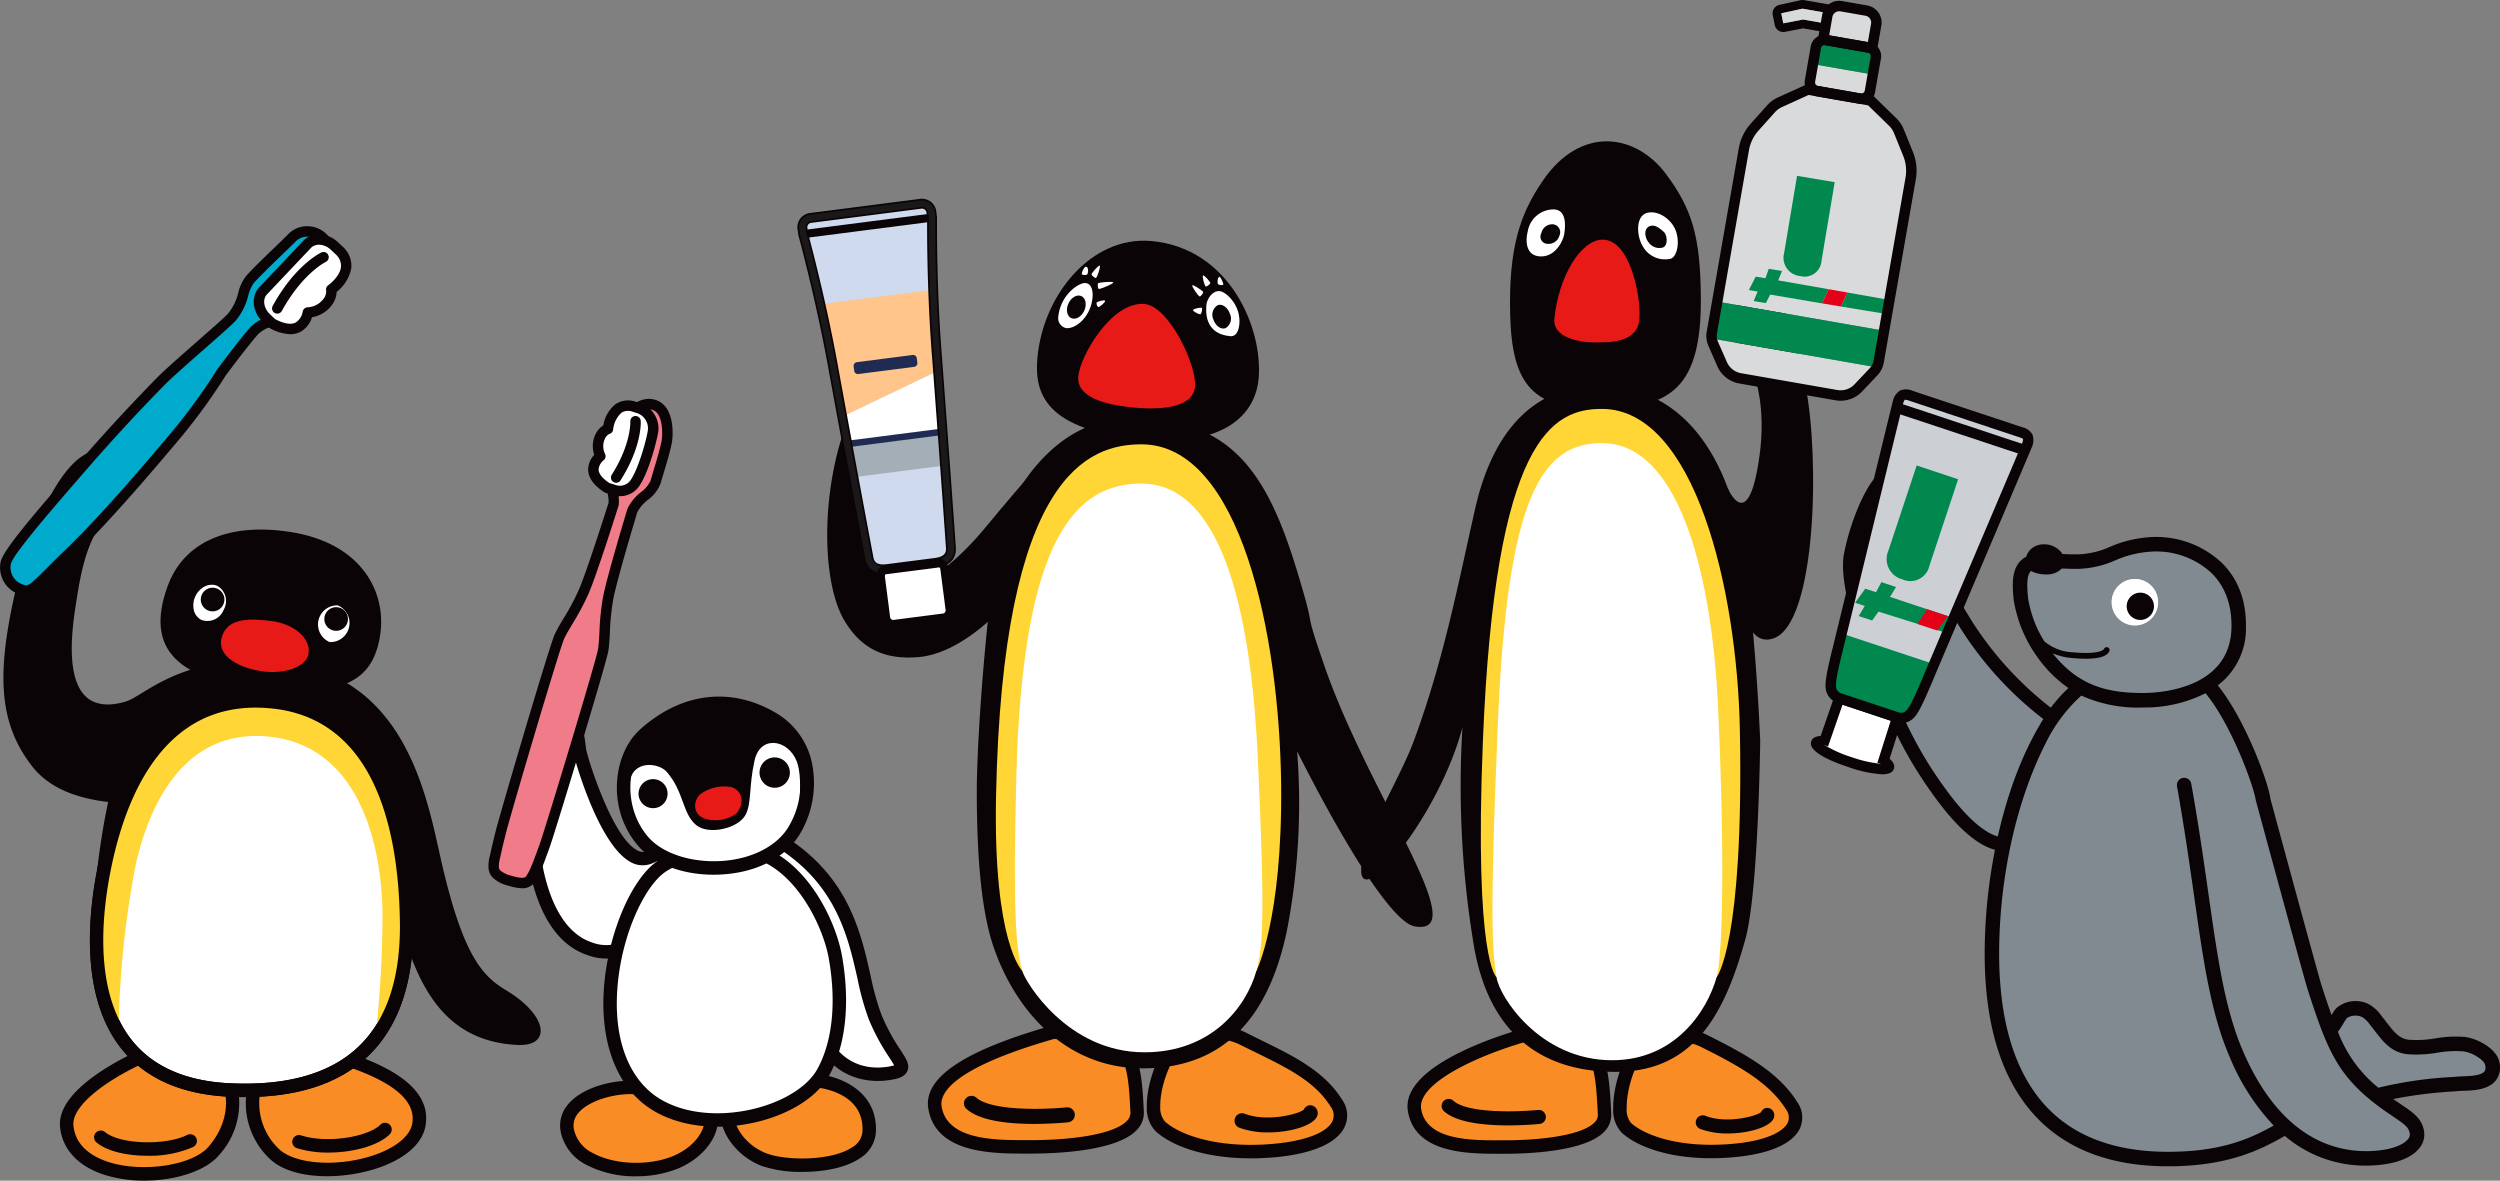 <svg xmlns="http://www.w3.org/2000/svg" width="452.756" height="213.816"><rect width="100%" height="100%" fill="#808080" stroke="none"/><defs><clipPath id="a"><path fill="none" d="M0 0h452.756v213.816H0z" data-name="長方形 626"/></clipPath></defs><g clip-path="url(#a)" data-name="グループ 805"><path fill="#fa8c26" d="M276.228 187.429c-8.665 2.474-21.042 7.673-20.053 13.615 1.166 6.992 10.645 6.684 16.34 6.684s18.316-.742 18.07-5.942-.5-8.912-2.227-11.884-12.13-2.474-12.13-2.474" data-name="パス 10672"/><path fill="#0a0406" d="M271.098 208.949c-5.87 0-14.887-.283-16.123-7.7-1.33-7.981 15.674-13.49 20.918-14.988l.276-.045c1.866-.087 11.238-.354 13.238 3.08 1.828 3.129 2.124 6.785 2.393 12.438a4.3 4.3 0 0 1-1.252 3.208c-3.45 3.618-13.761 4.008-18.036 4.008h-1.416m5.327-20.308c-9.717 2.795-19.783 7.79-19.048 12.2.949 5.7 9.057 5.693 14.441 5.668h.7c6.368 0 13.987-.855 16.275-3.255a1.83 1.83 0 0 0 .581-1.409c-.253-5.28-.518-8.678-2.064-11.329-.832-1.422-6.258-2.086-10.881-1.877" data-name="パス 10673"/><path fill="#fa8c26" d="M296.776 190.152c-2.384 2.38-4.95 11.635-2.232 14.109s8.914 4.706 17.825 4.21c10.441-.581 14.577-4.215 12.128-8.171-3.216-5.2-9.158-8.416-15.593-11.632a10.42 10.42 0 0 0-12.128 1.485" data-name="パス 10674"/><path fill="#0a0406" d="M309.906 209.759c-8.147 0-13.644-2.29-16.179-4.6a5.88 5.88 0 0 1-1.566-4.378c-.092-3.887 1.732-9.47 3.753-11.489a11.65 11.65 0 0 1 13.534-1.716c6.821 3.412 12.738 6.675 16.087 12.083a4.78 4.78 0 0 1 .354 4.865c-1.53 2.929-6.307 4.764-13.451 5.159q-1.307.073-2.532.072m-6.128-21.152a9.2 9.2 0 0 0-6.141 2.407c-1.409 1.406-3.12 6.26-3.039 9.71a3.8 3.8 0 0 0 .769 2.636c2.31 2.1 8.135 4.4 16.935 3.9 9-.5 11.022-3.08 11.428-3.856a2.36 2.36 0 0 0-.265-2.458c-3.012-4.865-8.622-7.945-15.1-11.186a10.2 10.2 0 0 0-4.582-1.151m-7 1.548" data-name="パス 10675"/><path fill="#0a0406" d="M279.354 32.805c-3.934 5.8-6.188 11.774-5.852 24.321s4.04 17.1 16.587 16.928 18.086-3.869 17.938-20.295c-.1-10.854-1.559-15.905-6.346-22.284-5.453-7.272-15.425-8.846-22.327 1.33" data-name="パス 10676"/><path fill="#fff" d="M276.701 41.801c-.6 2.393-.085 4.717 2.526 4.632s3.874-2.947 4.042-3.957.675-4.549-1.936-4.549a4.73 4.73 0 0 0-4.632 3.874" data-name="パス 10677"/><path fill="#fff" d="M298.427 38.518c-2.324.5-2.021 4.3-.926 6.063a4.58 4.58 0 0 0 5.053 2.272c1.178-.334 1.768-3.116.841-5.3-.783-1.85-3.03-3.452-4.968-3.03" data-name="パス 10678"/><path fill="#0a0406" d="M280.997 40.622a2 2 0 0 0-1.853 1.6 1.3 1.3 0 0 0 1.095 1.936 2.05 2.05 0 0 0 2.189-1.516 1.44 1.44 0 0 0-1.431-2.021" data-name="パス 10679"/><path fill="#0a0406" d="M298.766 40.958c-1.095.419-.926 2.021-.253 2.862a2.37 2.37 0 0 0 2.611 1.012c1.009-.336.843-2.274.168-2.864s-1.57-1.377-2.526-1.009" data-name="パス 10680"/><path fill="#e71a18" d="M290.175 43.4c-3.957.085-7.92 6.774-8.674 14.317-.336 3.369 4.378 4.293 7.243 4.293 2.382 0 7.916.253 8.169-4.378.229-4.212-1.759-14.337-6.738-14.232" data-name="パス 10681"/><path fill="#0a0406" d="M264.849 131.767c-4.387 16.417-19.081 33.78-18.308 25.27.545-6 6.906-15.8 9.54-22.951 5.417-14.7 7.994-28.363 11.09-42.03 2.573-11.361 8.811-22.21 22.426-22.21 13.375 0 21.356 10.08 24.761 23.242 3.308 12.783 4.421 41.09 4.421 41.09s-.305 27.324-2.694 35.924c-3.714 13.366-9.16 24.012-23.518 24.012-13.624 0-22.984-7.144-25.653-22.895a175.6 175.6 0 0 1-2.064-39.452" data-name="パス 10682"/><path fill="#ffd636" d="M290.092 74.054c-8.925 0-19.326 5.222-21.537 60.156-1.608 39.977 2.476 42.763 2.476 42.763h39.854s4.95-5.881 4.21-44.746c-.489-25.535-8.171-58.173-25-58.173" data-name="パス 10683"/><path fill="#fff" d="M290.091 80.242c-10.892 0-17.081 9.654-18.814 50.5s-.742 42.33-.247 46.231c.433 3.418 7.8 15.037 20.918 15.037 11.386 0 17.2-8.851 18.936-15.037 1.119-4 1.487-22.466.249-49.2-1.007-21.717-6.386-47.53-21.042-47.53" data-name="パス 10684"/><path fill="#0a0406" d="M273.144 203.812c-4.228 0-9.344-.48-11.637-2.568a1.275 1.275 0 1 1 1.716-1.886c2.108 1.918 9.232 2.212 15.362 1.653a1.276 1.276 0 0 1 .233 2.541c-1.144.105-3.266.26-5.675.26" data-name="パス 10685"/><path fill="#0a0406" d="M312.905 205.275a14 14 0 0 1-4.955-.812 1.276 1.276 0 1 1 .924-2.378c3.9 1.519 9.4 0 10.087-.7a1.183 1.183 0 0 1 1.608-.626 1.353 1.353 0 0 1 .659 1.747c-.628 1.572-4.468 2.766-8.324 2.766" data-name="パス 10686"/><path fill="#0a0406" d="M208.458 43.645c-10.762-.942-19.577 9.7-20.584 21.219-.552 6.325 1.31 13.146 19.342 14.725 15.86 1.386 20.248-5.554 20.726-11.029.794-9.064-5.228-23.668-19.483-24.915" data-name="パス 10687"/><path fill="#e71a18" d="M207.271 55.051c-5.949-.52-11.673 9.446-11.992 13.124s4.587 5.159 10.347 5.661 10.5-.413 10.8-3.811c.339-3.871-4.717-14.586-9.152-14.974" data-name="パス 10688"/><path fill="#fff" d="M196.567 51.26c-1.133-.1-4.558 2.075-4.921 6.229a1.82 1.82 0 0 0 1.449 1.933c1.792.157 4.464-2.082 4.769-5.574.1-1.135-.164-2.49-1.3-2.588" data-name="パス 10689"/><path fill="#fff" d="M220.886 52.722c1.133.1 3.869 2.528 3.566 5.982-.056.662-.343 2.29-1.642 2.178-3.824-.334-4.556-3.109-4.336-5.612.1-1.133 1.09-2.662 2.411-2.548" data-name="パス 10690"/><path fill="#fff" d="M198.588 54.816c-.04.186.1.722.312.787s1.332-.89 1.238-1.128-1.51.155-1.55.341" data-name="パス 10691"/><path fill="#fff" d="M198.846 51.322c-.065.179-.063.908.135 1s2.7-.922 2.64-1.171-2.71-.011-2.775.168" data-name="パス 10692"/><path fill="#fff" d="M195.939 49.69a1.12 1.12 0 0 0 .94.027c.17-.137.343-1.238-.135-1.4-.428-.144-.938 1.234-.805 1.37" data-name="パス 10693"/><path fill="#fff" d="M197.675 49.732c.083.17.61.677.814.6s.888-2.086.668-2.216-1.566 1.442-1.483 1.615" data-name="パス 10694"/><path fill="#fff" d="M217.683 55.782a1.63 1.63 0 0 1-.251 1.115c-.184.119-1.384-.484-1.359-.738s1.521-.545 1.61-.377" data-name="パス 10695"/><path fill="#fff" d="M217.927 52.936c-.047.186-.464.785-.68.749s-1.5-1.844-1.312-2.014 2.039 1.081 1.992 1.265" data-name="パス 10696"/><path fill="#fff" d="M221.512 51.594a1.13 1.13 0 0 1-.931-.137c-.144-.166-.1-1.2.229-1.319.242-.087.857 1.344.7 1.456" data-name="パス 10697"/><path fill="#fff" d="M219.19 51.304c-.09.168-.63.659-.832.576s-.7-1.866-.478-1.987 1.4 1.24 1.31 1.411" data-name="パス 10698"/><path fill="#0a0406" d="M194.068 57.641c.812.316 1.85-.334 2.324-1.449s.2-2.279-.612-2.593-1.85.332-2.324 1.449-.2 2.277.612 2.593" data-name="パス 10699"/><path fill="#0a0406" d="M221.976 59.418a2.033 2.033 0 0 0 .738-2.638c-.4-1.142-1.386-1.817-2.2-1.5a2.036 2.036 0 0 0-.742 2.638c.4 1.142 1.388 1.817 2.2 1.5" data-name="パス 10700"/><path fill="#fa8c26" d="M190.659 186.953c-9.219 2.633-22.39 7.31-21.336 13.633 1.24 7.44 11.325 7.113 17.383 7.113s19.494-.79 19.232-6.323-.529-8.627-2.371-11.787-12.909-2.633-12.909-2.633" data-name="パス 10701"/><path fill="#0a0406" d="M185.198 208.915c-6.22 0-15.768-.3-17.076-8.131-.926-5.565 6.337-10.473 22.2-15l.276-.045c1.969-.1 11.908-.379 14.019 3.237 2.019 3.461 2.277 6.947 2.535 12.343a4.42 4.42 0 0 1-1.31 3.353c-3.652 3.831-14.6 4.244-19.137 4.244h-1.51m5.659-20.752c-18.569 5.321-20.709 9.939-20.329 12.218 1.018 6.128 9.69 6.1 15.441 6.1h.74c6.792 0 14.923-.917 17.374-3.49a2.02 2.02 0 0 0 .642-1.557c-.269-5.639-.559-8.407-2.207-11.233-.991-1.7-7.485-2.209-11.659-2.037" data-name="パス 10702"/><path fill="#fa8c26" d="M212.522 189.852c-2.535 2.535-5.269 11.525-2.371 14.158s9.483 5 18.965 4.477c11.112-.615 15.513-4.484 12.909-8.692-3.425-5.531-9.746-8.1-16.6-11.522a11.1 11.1 0 0 0-12.906 1.579" data-name="パス 10703"/><path fill="#0a0406" d="M226.496 209.776c-8.647 0-14.479-2.427-17.166-4.867a5.96 5.96 0 0 1-1.64-4.448c-.092-3.836 1.8-9.3 3.97-11.473a12.32 12.32 0 0 1 14.31-1.806c.819.408 1.631.805 2.429 1.2 5.892 2.885 11.46 5.608 14.658 10.775a4.91 4.91 0 0 1 .375 5.1c-1.613 3.093-6.675 5.029-14.25 5.451q-1.386.076-2.687.074m-6.52-21.65a9.86 9.86 0 0 0-6.589 2.574c-1.534 1.532-3.338 6.307-3.259 9.692a3.85 3.85 0 0 0 .846 2.705c2.472 2.248 8.7 4.683 18.079 4.163 6.489-.361 11.06-1.909 12.224-4.145a2.58 2.58 0 0 0-.285-2.692c-2.828-4.569-7.846-7.025-13.658-9.869q-1.208-.589-2.447-1.207a10.9 10.9 0 0 0-4.908-1.231" data-name="パス 10704"/><path fill="#0a0406" d="M176.9 143.141c0-11.049 2.593-44.757 5.484-50.537 1.317-2.633 8.012-16.874 22.5-16.874 17.386 0 24.234 8.954 29.767 26.867 4.268 13.821.924 5.661 5.269 18.175 8.079 23.283 27.026 48.79 16.331 47.007-6.189-1.032-21.338-31.73-21.338-31.73a121.5 121.5 0 0 1-1.844 32.468c-3.125 14.956-10.8 24.958-26.077 24.958-14.5 0-23.374-11.146-27.078-22.051-2.324-6.841-3.015-17.233-3.015-28.282" data-name="パス 10705"/><path fill="#ffd636" d="M206.728 80.469c-9.5 0-25.182 5.26-26.342 63.747-.527 26.6 4.742 31.609 4.742 31.609h42.409s4.742-9.219 4.479-33.717c-.292-27.176-7.375-61.638-25.288-61.638" data-name="パス 10706"/><path fill="#fff" d="M206.728 87.579c-11.59 0-21.511 9.2-22.654 52.684-.662 25.189-.063 31.53 1.054 35.561.547 1.976 8.167 14.75 22.127 14.75 12.117 0 18.44-8.167 20.281-14.75 1.193-4.253 1.581-10.011.265-38.459-1.07-23.11-5.475-49.786-21.073-49.786" data-name="パス 10707"/><path fill="#0a0406" d="M187.243 203.545c-4.56 0-9.818-.538-12.247-2.745a1.359 1.359 0 0 1 1.826-2.012c2.243 2.039 9.824 2.353 16.349 1.763a1.346 1.346 0 0 1 1.476 1.229 1.36 1.36 0 0 1-1.231 1.476c-1.5.135-3.735.289-6.173.289" data-name="パス 10708"/><path fill="#0a0406" d="M229.682 205.084a14.9 14.9 0 0 1-5.276-.864 1.359 1.359 0 0 1 .985-2.532c4.15 1.615 10 0 10.737-.74a1.26 1.26 0 0 1 1.709-.664 1.44 1.44 0 0 1 .7 1.857c-.671 1.673-4.757 2.943-8.86 2.943" data-name="パス 10709"/><path fill="#0a0406" d="M159.518 81.447c.393-1.11 2.777-1.023 4.091-6.283.774-3.1-.276-4.912-2.393-5.868-4.3-1.942-7.947 5.9-9.759 13.507-2.685 11.282-2.021 23.774 1.487 29.617 2.824 4.71 6.852 7.155 13.442 6.577 8.328-.731 16-9.863 16-9.863l8.021-27.405s-3.36 3.441-12.088 13.97c-6.239 7.518-16.101 15.407-18.73 6.637-1.346-4.482-1.382-6-1.1-14.757a16.1 16.1 0 0 1 1.029-6.132" data-name="パス 10710"/><path fill="#0a0406" d="M317.824 68.37c-1.424-.22-4.273-4.713-3.836-11.614.215-3.4 3.665-5.116 4.822-4.713 4.71 1.644 6.366 9.017 8.144 17.715 2.631 12.857 2.046 43.248-5.807 45.868-7.651 2.555-6.924-19.106-8.292-27.311 0 0 3.822 9.219 5.845-6.137 1.108-8.409-.877-13.808-.877-13.808" data-name="パス 10711"/><path fill="#0a0406" d="M91.679 179.355c-4.342-2.615-7.987-6.271-12.072-24.808-2.849-12.924-7.573-34.695-32.685-34.944-15.273-.153-20.9 6.55-24.312 7.5-5.477 1.534-11.614.22-8.986-16.876.751-4.881 1.48-9.928 3.993-14.268a72 72 0 0 0 4.713-9.01 3.74 3.74 0 0 0 .5-2.034c-.765-2.68-3.7-3.481-5.343-3.308-6.8.716-13.068 16.787-15.477 29.061-2.445 12.445-1.974 20.821 3.943 28.272 3.878 4.883 10.452 5.892 13.631 6.307-1.357 6.332-1.94 12.029-1.94 12.029s45.2-14.239 50.313-4.011c5.473 10.946 5.071 34.991 25.752 35.976 6.224.3 5.54-5.327-2.03-9.887" data-name="パス 10712"/><path fill="#fa8c26" d="M26.824 190.843c-6.097 2.598-15.275 7.974-14.736 13.162 1.128 10.789 21.493 10.358 26.573 4.488 3.546-4.1 4.392-9.163 2.463-13.66-1.335-3.111-10.91-5.435-14.3-3.99" data-name="パス 10713"/><path fill="#0a0406" d="M26.113 213.816a23.9 23.9 0 0 1-7.081-1.018c-4.831-1.521-7.727-4.6-8.153-8.667-.747-7.124 12.752-13.252 15.466-14.409 3.948-1.682 14.279.85 15.9 4.632a14.04 14.04 0 0 1-2.66 14.939c-2.465 2.846-7.943 4.522-13.472 4.524m1.189-21.852c-7.03 2.992-14.409 8-14 11.913s3.739 5.742 6.462 6.6c6.175 1.94 15.084.565 17.98-2.777 3.22-3.723 4.043-8.236 2.269-12.387-.98-2.286-9.771-4.607-12.707-3.349m-.482-1.12" data-name="パス 10714"/><path fill="#0a0406" d="M26.705 209.312c-3.607 0-7.214-.754-9.2-2.389a1.218 1.218 0 1 1 1.545-1.882c2.669 2.2 10.845 2.479 14.824.511a1.218 1.218 0 1 1 1.079 2.183 19.8 19.8 0 0 1-8.248 1.577" data-name="パス 10715"/><path fill="#fa8c26" d="M61.051 191.281c10.618 3.241 15.694 7.274 14.806 12.411-1.332 7.712-20.537 10.912-26.264 5.19a12.65 12.65 0 0 1-2.741-14.27c1.458-3.055 10.67-4.408 14.2-3.331" data-name="パス 10716"/><path fill="#0a0406" d="M59.227 213.015c-4.19 0-8.183-.962-10.5-3.273a13.83 13.83 0 0 1-2.97-15.656c1.884-3.945 11.9-5.116 15.654-3.97 11.521 3.519 16.646 8.028 15.646 13.781-.57 3.3-3.869 6.13-9.057 7.777a29.7 29.7 0 0 1-8.772 1.341m-1.271-20.89c-3.849 0-9.187 1.287-10.008 3.006a11.39 11.39 0 0 0 2.5 12.884c2.8 2.793 10.338 3.391 16.811 1.337 4.226-1.341 6.991-3.537 7.4-5.872.747-4.329-3.82-7.94-13.965-11.038a9.8 9.8 0 0 0-2.738-.317" data-name="パス 10717"/><path fill="#0a0406" d="M59.461 208.734a19 19 0 0 1-5.652-.785 1.219 1.219 0 1 1 .74-2.322c4.831 1.534 12.148.22 14.3-1.913a1.217 1.217 0 1 1 1.714 1.727c-2.077 2.061-6.664 3.293-11.1 3.293" data-name="パス 10718"/><path fill="#0a0406" d="M47.509 124.752c-15.12-1.57-21.378-7.027-17.147-18.606 2.972-8.135 11.188-11.493 22.085-9.831 13.238 2.021 17.736 11.172 16.34 19.084-1.366 7.747-6.359 10.903-21.278 9.353" data-name="パス 10719"/><path fill="#fff" d="M36.443 112.416a3.307 3.307 0 0 1-1.2-4.486 3.305 3.305 0 0 1 4.215-1.947 3.31 3.31 0 0 1 1.2 4.486 3.306 3.306 0 0 1-4.215 1.947" data-name="パス 10720"/><path fill="#0a0406" d="M37.535 112.808a2.7 2.7 0 0 1-1.157-.256 2.9 2.9 0 0 1-1.555-1.938 4.19 4.19 0 0 1 2.216-4.724 2.9 2.9 0 0 1 2.483-.045 3.464 3.464 0 0 1 1.272 4.688 3.75 3.75 0 0 1-3.259 2.274m.823-6.917a2.9 2.9 0 0 0-1.193.274 3.89 3.89 0 0 0-2.05 4.374 2.6 2.6 0 0 0 1.391 1.741 3.164 3.164 0 0 0 4.015-1.875 3.163 3.163 0 0 0-1.128-4.284 2.4 2.4 0 0 0-1.034-.229" data-name="パス 10721"/><path fill="#e71a18" d="M47.689 121.599c-4.062-.518-8.34-2.6-7.584-5.933.87-3.829 5.067-3.705 9.129-3.187s7.225 3.239 6.61 6.074c-.467 2.156-4.094 3.562-8.156 3.046" data-name="パス 10722"/><path fill="#fff" d="M59.686 116.431a3.606 3.606 0 0 1 1.527-6.94 3.606 3.606 0 0 1-1.527 6.94" data-name="パス 10723"/><path fill="#0a0406" d="M60.23 116.642a3 3 0 0 1-.576-.063 3.755 3.755 0 0 1 1.589-7.236 3.46 3.46 0 0 1 2.27 4.293 3.6 3.6 0 0 1-3.286 3.006m-.511-.359a3.457 3.457 0 0 0 1.46-6.644 3.457 3.457 0 0 0-1.46 6.644" data-name="パス 10724"/><path fill="#0a0406" d="M60.878 114.241a2.139 2.139 0 1 1 2.138-2.138 2.137 2.137 0 0 1-2.138 2.138" data-name="パス 10725"/><path fill="#0a0406" d="M38.504 110.717a2.139 2.139 0 1 1 2.138-2.14 2.14 2.14 0 0 1-2.138 2.14" data-name="パス 10726"/><path fill="#fff" d="M41.707 197.41c-27.405-1.224-25.79-27.436-22.34-42.391 4.481-19.42 14.613-29.693 30.341-27.875 20.385 2.35 23.742 25.072 23.935 39.925.22 16.85-6.859 31.461-31.936 30.341" data-name="パス 10727"/><path fill="#0a0406" d="M44.333 198.685q-1.315.002-2.68-.061c-8.97-.4-15.685-3.456-19.961-9.082-7.7-10.138-5.507-26.154-3.513-34.8 4.773-20.69 15.733-30.653 31.667-28.814 16.035 1.85 24.684 16.069 25.014 41.121.139 10.663-2.593 18.783-8.12 24.139-5.139 4.979-12.669 7.494-22.408 7.494m1.949-70.53c-15.988 0-22.816 14.51-25.732 27.136-1.9 8.23-4.022 23.428 3.08 32.777 3.818 5.024 9.919 7.756 18.13 8.124 10.356.469 18.186-1.81 23.285-6.749 5.027-4.872 7.51-12.395 7.38-22.361-.215-16.493-4.356-36.6-22.856-38.735a29 29 0 0 0-3.286-.193" data-name="パス 10728"/><path fill="#ffd636" d="M69.273 165.338c-.155-11.881-3.961-30.018-20.27-31.9-12.583-1.452-20.81 7.475-24.393 23.013a169 169 0 0 0-3.131 30.613c-5.67-9.286-4.244-22.812-2.115-32.044 4.481-19.423 14.615-29.696 30.343-27.876 20.386 2.348 23.741 25.072 23.936 39.925.1 7.922-1.411 15.351-5.648 20.883a207 207 0 0 0 1.278-22.614" data-name="パス 10729"/><path fill="#0a0406" d="M44.333 198.685q-1.315.002-2.68-.061c-8.97-.4-15.685-3.456-19.961-9.082-7.7-10.138-5.507-26.154-3.513-34.8 4.773-20.69 15.733-30.653 31.667-28.814 16.035 1.85 24.684 16.069 25.014 41.121.139 10.663-2.593 18.783-8.12 24.139-5.139 4.979-12.669 7.494-22.408 7.494m1.949-70.53c-15.988 0-22.816 14.51-25.732 27.136-1.9 8.23-4.022 23.428 3.08 32.777 3.818 5.024 9.919 7.756 18.13 8.124 10.356.469 18.186-1.81 23.285-6.749 5.027-4.872 7.51-12.395 7.38-22.361-.215-16.493-4.356-36.6-22.856-38.735a29 29 0 0 0-3.286-.193" data-name="パス 10730"/><path fill="#fa8c26" d="M113.748 196.937c-4.905.126-11.967 2.7-11 7.821 1.31 6.942 12.839 8.508 19.559 5.751 4.405-1.808 6.837-5.462 6.446-8.187s-10.089-5.513-15-5.385" data-name="パス 10731"/><path fill="#0a0406" d="M115.199 213.033a19.1 19.1 0 0 1-8.912-2.03 8.7 8.7 0 0 1-4.74-6.014 5.87 5.87 0 0 1 1.258-4.9c2.328-2.882 7.157-4.271 10.908-4.367 4.562-.182 15.674 2.488 16.239 6.428.5 3.522-2.586 7.6-7.189 9.486a20.2 20.2 0 0 1-7.566 1.393m-1.043-14.874h-.375c-3.187.083-7.328 1.3-9.078 3.465a3.4 3.4 0 0 0-.76 2.914 6.28 6.28 0 0 0 3.508 4.325c3.845 2.088 10.029 2.315 14.391.525 3.954-1.622 6-4.778 5.7-6.888-.2-1.4-7.92-4.345-13.391-4.345" data-name="パス 10732"/><path fill="#fa8c26" d="M147.826 195.699c4.876.547 9.845 3.3 9.591 9.214-.285 6.628-14.014 7.016-19.01 5.107-4.45-1.7-7.187-6.065-6.565-8.746s11.1-6.126 15.984-5.576" data-name="パス 10733"/><path fill="#0a0406" d="M145.305 212.235a22.2 22.2 0 0 1-7.335-1.074c-5.085-1.942-8.057-6.967-7.314-10.161.864-3.708 12.211-7.079 17.307-6.509s10.964 3.655 10.67 10.476a6.06 6.06 0 0 1-2.983 4.858c-2.627 1.727-6.635 2.409-10.345 2.409m1.305-15.38c-5.051 0-13.223 3.2-13.581 4.7-.435 1.871 1.662 5.749 5.812 7.332 3.434 1.314 11.626 1.436 15.472-1.092a3.63 3.63 0 0 0 1.886-2.929c.278-6.46-6.442-7.72-8.51-7.952a10 10 0 0 0-1.079-.056" data-name="パス 10734"/><path fill="#fff" d="M139.578 151.362c16.816 9.333 15.472 24.388 18.9 32.806 3.367 8.27 7.559 9.481 2.265 10.255-3.578.523-10.491-.112-13.124-9.706s-21.815-16.272-31.058-14.543c-2.624.491-4.531 3.394-9.791 1.64-6.839-2.279-10.3-11.5-10.63-23.888-.063-2.364.193-4.953-.036-6.137-.33-1.7.785-6.976 1.314-9.5 1.754-8.328 6.559-6.166 7.489 3.36.11 1.133 6.254 22.477 12.761 19.57 8.315-3.714 16.168-7.048 21.91-3.86" data-name="パス 10735"/><path fill="#0a0406" d="M158.995 195.764c-3.638 0-9.993-1.422-12.547-10.726-2.439-8.878-21.038-15.28-29.663-13.668a7.8 7.8 0 0 0-1.981.805 9.56 9.56 0 0 1-8.42.792c-7.025-2.342-11.094-11.224-11.462-25.012-.025-.994 0-2.028.029-2.981a19 19 0 0 0-.043-2.956c-.345-1.781.493-6.061 1.308-9.934 1.166-5.545 3.441-6.26 4.7-6.182 2.642.146 4.636 3.836 5.2 9.629.233 1.541 4.639 15.919 9.219 18.424a1.9 1.9 0 0 0 1.835.153c7.756-3.465 16.549-7.4 23-3.813 13.2 7.321 15.589 17.924 17.509 26.443a47 47 0 0 0 1.929 6.969 36 36 0 0 0 3.45 6.415c1.068 1.642 1.772 2.728 1.254 3.874-.507 1.122-1.891 1.411-3.387 1.628a13 13 0 0 1-1.929.137m-39.126-27.079c10.423 0 26.4 6.5 28.926 15.712 2.512 9.149 9.073 9.219 11.776 8.824a9 9 0 0 0 1.357-.276c-.188-.372-.567-.958-.915-1.492a38.7 38.7 0 0 1-3.663-6.823 48.5 48.5 0 0 1-2.048-7.35c-1.815-8.046-4.076-18.059-16.316-24.85-5.383-2.992-13.586.675-20.822 3.907a4.4 4.4 0 0 1-4.136-.316c-5.902-3.432-10.255-19.438-10.334-20.248-.5-5.17-2.144-7.393-2.911-7.436-.406.022-1.516 1.088-2.173 4.206-.442 2.1-1.593 7.568-1.312 9.017a18.4 18.4 0 0 1 .087 3.486c-.025.913-.054 1.9-.029 2.849.332 12.5 3.905 20.8 9.8 22.767a7.21 7.21 0 0 0 6.547-.653 9.8 9.8 0 0 1 2.636-1.03 19.4 19.4 0 0 1 3.533-.3" data-name="パス 10736"/><path fill="#fff" d="M139.242 155.21c6.884 3.6 11.054 12.592 12.029 18.016 1.379 7.68.94 15.349-2.2 21-4.558 8.214-23.175 12.209-32.181 4.369-12.074-10.502-4.712-36.375 2.84-41.643 4.138-2.887 13.676-4.793 19.512-1.741" data-name="パス 10737"/><path fill="#0a0406" d="M129.922 204.048c-5.493 0-10.446-1.581-13.83-4.526-4.823-4.2-7.225-11.235-6.765-19.822.529-9.889 4.793-20.32 9.706-23.745 4.34-3.028 14.346-5.181 20.773-1.821 7.505 3.925 11.686 13.44 12.664 18.88 1.541 8.575.713 16.32-2.333 21.809-2.324 4.19-8.055 7.546-14.954 8.759a30.4 30.4 0 0 1-5.26.467m2.068-49.163c-4.493 0-9.19 1.409-11.565 3.066-3.744 2.613-8.123 11.722-8.671 21.878-.419 7.819 1.689 14.16 5.933 17.854 3.889 3.382 10.271 4.692 17.069 3.5 6.1-1.072 11.3-4.033 13.247-7.541 2.775-5 3.508-12.173 2.066-20.2-.861-4.775-4.715-13.658-11.4-17.155a14.6 14.6 0 0 0-6.686-1.4" data-name="パス 10738"/><path fill="#fff" d="M143.603 150.779c3.723-5.6 4.329-15.986-3.9-20.734-7.969-4.6-16.2-3.077-22.924 2.927-4.311 3.849-5.724 13.077-.323 19.38 5.7 6.657 21.616 6.745 27.147-1.572" data-name="パス 10739"/><path fill="#0a0406" d="M129.24 158.413c-5.715 0-10.874-1.958-13.709-5.271-5.747-6.709-4.511-16.663.437-21.08 7.4-6.612 16.271-7.729 24.341-3.073a13.8 13.8 0 0 1 6.7 9.01 17.98 17.98 0 0 1-2.4 13.451c-2.674 4.022-7.718 6.543-13.839 6.915q-.776.047-1.536.047m.935-29.846c-4.345 0-8.636 1.781-12.586 5.311-4.024 3.591-4.991 12.1-.211 17.679 2.564 2.992 7.765 4.7 13.25 4.376 5.273-.321 9.746-2.5 11.96-5.832a15.44 15.44 0 0 0 2.057-11.547 11.44 11.44 0 0 0-5.551-7.458 17.8 17.8 0 0 0-8.918-2.53" data-name="パス 10740"/><path fill="#0a0406" d="M116.134 152.157c-6.034-5.7-3.452-15.3.57-19.445 5.7-5.881 15.028-7.265 23-2.669 8.23 4.748 8.028 14.084 4.513 19.815 0 0 1.48-8.369.081-11.96-1.548-3.988-6.594-4.879-7.649-.161s-.5 7.635-1.61 9.8c-1.297 2.511-6.685 3.734-8.932 1.911-2.548-2.066-2.207-6.049-5.368-9.672-1.462-1.676-6.285-2.228-6.727 2.093-.449 4.4 2.122 10.289 2.122 10.289" data-name="パス 10741"/><path fill="#0a0406" d="M140.18 142.661a2.747 2.747 0 1 1 2.864-2.627 2.746 2.746 0 0 1-2.864 2.627" data-name="パス 10742"/><path fill="#0a0406" d="M118.158 146.36a2.629 2.629 0 1 1 2.741-2.514 2.63 2.63 0 0 1-2.741 2.514" data-name="パス 10743"/><path fill="#e71a18" d="M132.481 142.556a7.24 7.24 0 0 0-5.726 1.337c-1.4 1.44-1.2 3.921 1.308 4.475a6.48 6.48 0 0 0 5.04-.868c1.287-.861 2.088-3.995-.621-4.944" data-name="パス 10744"/><path fill="#818a90" d="M343.467 87.218c-1.254-.274-1.9-1.142-3.068.22-1.967 2.286-4.3 8.068-5.26 13.149-.776 4.1 1.608 11.753 2.631 14.685 4.529 13 7.669 20.382 14.026 28.93 7.323 9.849 11.287 8.546 11.287 8.546a65 65 0 0 1 3.4-12.381 59.6 59.6 0 0 1 5.26-10.412 62.7 62.7 0 0 1-15.562-16.654c-4.529-7.38-6.61-10.85-7.6-15.78-.615-3.077-1.153-9.441-5.114-10.3" data-name="パス 10745"/><path fill="#0a0406" d="M362.51 154.038c-1.79 0-5.767-1.142-11.691-9.111-6.455-8.68-9.6-16.04-14.2-29.256-.848-2.431-3.544-10.719-2.676-15.311.991-5.24 3.421-11.264 5.534-13.716a2.764 2.764 0 0 1 3.571-.839 4.5 4.5 0 0 0 .68.224c4.251.924 5.19 6.357 5.812 9.95.083.476.159.915.236 1.3.931 4.648 2.837 7.877 7.442 15.38a62 62 0 0 0 15.219 16.293l.967.677-.644.987a59 59 0 0 0-5.137 10.165 64.6 64.6 0 0 0-3.333 12.126l-.1.754-.725.24a3.1 3.1 0 0 1-.951.132m-20.846-66.122a1.6 1.6 0 0 0-.343.323c-1.839 2.138-4.076 7.781-4.984 12.579-.6 3.176.94 9.344 2.582 14.057 4.517 12.971 7.59 20.18 13.855 28.605 4.8 6.46 7.951 7.8 9.275 8.055a72.5 72.5 0 0 1 3.288-11.583 59 59 0 0 1 4.773-9.679 63.6 63.6 0 0 1-14.968-16.331c-4.648-7.57-6.745-11.132-7.754-16.177a61 61 0 0 1-.249-1.366c-.509-2.952-1.281-7.409-3.93-7.985a7 7 0 0 1-1.036-.332 2.4 2.4 0 0 0-.507-.166" data-name="パス 10746"/><path fill="#96999c" d="M449.945 194.033c.074-.092.294-.375.126-1.173-.182-.868-2.36-2.313-4.078-2.463a19 19 0 0 0-4.587.256 22 22 0 0 1-5.385.269c-2.871-.258-4.439-2.288-5.823-4.078a59 59 0 0 0-.677-.864q-.145-.178-.3-.377a5 5 0 0 0-1.348-1.364 2.9 2.9 0 0 0-2.817.114 7 7 0 0 0-.653.982 13 13 0 0 1-1 1.519 23.93 23.93 0 0 0 7.321 10.138 72.6 72.6 0 0 1 13.339-1.938l1.305-.1c.22-.018.476-.025.772-.034 1.032-.031 3.181-.094 3.806-.888" data-name="パス 10747"/><path fill="#0a0406" d="M361.476 153.015a98 98 0 0 0-2.043 18.74c-.157 13.8 3.1 24.2 9.681 30.9 5.5 5.608 13.279 8.488 23.108 8.562 11.011.078 16.948-2.867 21.571-5.5a22.46 22.46 0 0 0 15.524 5.365c4.154-.144 7.276-1.24 8.784-3.089a3.88 3.88 0 0 0 .906-3.118c-.388-2.315-1.934-3.356-4.076-4.8l-1.281-.873-.233-.166a81 81 0 0 1 10.845-1.37l1.317-.1c.153-.013.379-.02.639-.027 1.649-.049 4.405-.132 5.791-1.889a3.89 3.89 0 0 0 .63-3.335c-.52-2.474-4.15-4.338-6.417-4.538a21.7 21.7 0 0 0-5.177.271 19.4 19.4 0 0 1-4.791.253c-1.729-.155-2.772-1.505-3.981-3.068-.229-.3-.469-.608-.715-.911l-.262-.334a6.8 6.8 0 0 0-2.29-2.122 5.32 5.32 0 0 0-5.888.716 8 8 0 0 0-.872 1.254c-.574-1.613-1.169-3.4-1.826-5.433-.435-1.341-6.155-22.349-9.223-33.659-.016-.094-.029-.2-.045-.289-.46-2.985-4.511-14.129-9.506-20.335a12.9 12.9 0 0 0 5.105-10.5c.074-4.814-1.4-8.746-4.367-11.684a17.4 17.4 0 0 0-12.285-4.692 21.5 21.5 0 0 0-7.954 1.779 15.3 15.3 0 0 1-5.852 1.37c-.882.016-1.839-.022-2.775-.063a3.93 3.93 0 0 0-3.282-1.752 3.42 3.42 0 0 0-2.591 1.021 3.3 3.3 0 0 0-.7 1.238 3.3 3.3 0 0 0-.769.5c-1.891 1.662-1.783 4.414-1.489 7.326a24.3 24.3 0 0 0 4.36 10.441 23 23 0 0 0 5.545 5.5 27.7 27.7 0 0 0-3.25 3.64c-2.671 3.9-7.09 11.451-9.865 24.772" data-name="パス 10748"/><path fill="#818a90" d="M444.064 195.053a72.4 72.4 0 0 0-13.339 1.938 23.9 23.9 0 0 1-7.321-10.141 14 14 0 0 0 1-1.516 6.7 6.7 0 0 1 .653-.982 2.9 2.9 0 0 1 2.817-.114 5 5 0 0 1 1.346 1.364q.15.197.3.377c.227.28.455.576.677.861 1.382 1.792 2.952 3.822 5.821 4.08a22 22 0 0 0 5.388-.269 19 19 0 0 1 4.587-.256c1.716.148 3.9 1.595 4.078 2.461.168.8-.054 1.081-.126 1.175-.626.792-2.775.857-3.806.886-.3.011-.552.018-.772.034Z" data-name="パス 10749"/><path fill="#0a0406" d="M433.468 202.256c2.088 1.406 2.759 1.907 2.95 3.053a1.27 1.27 0 0 1-.348 1.023c-.372.458-1.967 1.96-6.844 2.129-6.834.24-16.374-2.707-23.02-18.1-3.268-7.568-4.58-16.758-6.238-28.392-.837-5.857-1.783-12.5-3.122-19.99a1.312 1.312 0 1 0-2.582.462c1.33 7.447 2.272 14.062 3.1 19.9 1.687 11.83 3.021 21.172 6.428 29.063a40.4 40.4 0 0 0 7.978 12.444c-4.376 2.438-9.73 4.818-19.534 4.746-9.1-.065-16.255-2.68-21.255-7.774-6.072-6.184-9.075-15.952-8.929-29.031.15-13.433 3.223-26.992 8.429-37.2a28.2 28.2 0 0 1 6.458-8.614 24.8 24.8 0 0 0 11.179 2.153 24.45 24.45 0 0 0 11.3-2.579c4.612 5.554 8.678 16.634 9.089 19.31.009.047.018.1.031.144.359 1.323 8.806 32.456 9.376 34.215 3.645 11.235 5.473 16.04 14.23 22.143Z" data-name="パス 10750"/><path fill="#0a0406" d="M381.713 117.254a.524.524 0 0 0-.682.292c0 .011-.563 1.045-5.565.59a8.55 8.55 0 0 1-5.253-2.01 21.1 21.1 0 0 1-2.914-7.723c-.3-2.943-.166-4.291.507-4.991a6.3 6.3 0 0 0 3.05.619 3.76 3.76 0 0 0 2.55-1.072c.973.04 1.972.081 2.927.067a18 18 0 0 0 6.76-1.55 19 19 0 0 1 7.074-1.6 14.68 14.68 0 0 1 10.37 3.932c2.443 2.418 3.649 5.706 3.589 9.78-.173 11.341-13.364 11.915-16.006 11.915-6.406 0-11.673-1.247-16.365-7.173a11.6 11.6 0 0 0 3.614.852c4.894.444 6.31-.433 6.635-1.247a.524.524 0 0 0-.292-.682" data-name="パス 10751"/><path fill="#818a90" d="M417.922 179.216c-.57-1.759-9.017-32.892-9.376-34.215a1 1 0 0 1-.031-.144c-.41-2.676-4.477-13.756-9.089-19.31a24.46 24.46 0 0 1-11.3 2.579 24.8 24.8 0 0 1-11.187-2.151 28.2 28.2 0 0 0-6.455 8.609c-5.206 10.21-8.279 23.772-8.429 37.2-.146 13.079 2.858 22.847 8.929 29.034 5 5.092 12.15 7.707 21.255 7.774 9.8.072 15.156-2.31 19.532-4.748a40.4 40.4 0 0 1-7.976-12.442c-3.409-7.893-4.742-17.235-6.428-29.063-.832-5.839-1.774-12.453-3.1-19.9a1.312 1.312 0 1 1 2.582-.462c1.339 7.492 2.286 14.133 3.12 19.99 1.66 11.635 2.97 20.824 6.24 28.394 6.646 15.394 16.186 18.339 23.02 18.1 4.874-.17 6.471-1.673 6.844-2.131a1.28 1.28 0 0 0 .348-1.023c-.191-1.146-.861-1.646-2.95-3.053l-1.317-.9c-8.757-6.1-10.585-10.906-14.23-22.143" data-name="パス 10752"/><path fill="#818a90" d="M375.37 119.181a11.5 11.5 0 0 1-3.614-.852c4.692 5.926 9.959 7.173 16.365 7.173 2.642 0 15.833-.574 16.006-11.915.061-4.073-1.146-7.362-3.591-9.78a14.68 14.68 0 0 0-10.37-3.932 19 19 0 0 0-7.072 1.6 17.9 17.9 0 0 1-6.76 1.55c-.955.013-1.954-.027-2.927-.067a3.76 3.76 0 0 1-2.55 1.072 6.25 6.25 0 0 1-3.05-.619c-.673.7-.805 2.05-.507 4.993a21.1 21.1 0 0 0 2.914 7.723 8.57 8.57 0 0 0 5.25 2.009c5 .455 5.563-.581 5.567-.59a.524.524 0 1 1 .973.388c-.325.814-1.741 1.691-6.635 1.247" data-name="パス 10753"/><path fill="#c7c9cb" d="M386.631 104.855a4.206 4.206 0 1 1-4.206 4.206 4.206 4.206 0 0 1 4.206-4.206" data-name="パス 10754"/><path fill="#fff" d="M386.631 113.266a4.206 4.206 0 1 0-4.206-4.206 4.207 4.207 0 0 0 4.206 4.206" data-name="パス 10755"/><path fill="#fff" d="M387.619 107.333a2.47 2.47 0 1 1-2.47 2.47 2.47 2.47 0 0 1 2.47-2.47" data-name="パス 10756"/><path fill="#0a0406" d="M387.619 112.272a2.47 2.47 0 1 0-2.47-2.47 2.47 2.47 0 0 0 2.47 2.47" data-name="パス 10757"/><path fill="#818a90" d="M339.741 104.534c4.091.877 10.52-3.477 10.52-7.012a12.07 12.07 0 0 0-6.794-10.3" data-name="パス 10758"/><path fill="#0a0406" d="M340.901 105.866a6.8 6.8 0 0 1-1.411-.144 1.218 1.218 0 0 1 .511-2.382c1.792.386 4.547-.552 6.686-2.281 1.456-1.175 2.36-2.532 2.36-3.542a10.89 10.89 0 0 0-6.121-9.212 1.217 1.217 0 0 1 1.09-2.176 13.22 13.22 0 0 1 7.467 11.388c0 1.779-1.191 3.759-3.266 5.437a12.6 12.6 0 0 1-7.317 2.911" data-name="パス 10759"/><path fill="#00aacd" d="M41.946 57.486c2.216-2.461 1.9-5.206 3.335-6.875s6.292-6.191 7.64-7.6a3.98 3.98 0 0 1 5.711.231c1.655 1.826 1.947 3.945.435 5.63s-5.63 6.263-7.059 7.853-4.251 1.252-5.973 3.165-5.892 7.505-5.892 7.505a107 107 0 0 1-7.931 10.993c-4.354 5.191-12.866 15.267-19.465 21.635s-6.9 7.478-8.941 6.722a4.18 4.18 0 0 1-2.766-4.793c.444-2.032 7.2-9.786 12.906-16.379s10.17-11.4 15.172-16.52c2.326-2.378 11.641-10.251 12.828-11.567" data-name="パス 10760"/><path fill="#0a0406" d="M4.78 107.905a3.7 3.7 0 0 1-1.3-.274 5.12 5.12 0 0 1-3.364-5.88c.449-2.046 5.249-7.705 12.521-16.107l.6-.689c5.334-6.166 9.741-10.964 15.21-16.562 1.247-1.274 4.329-3.979 7.308-6.6 2.443-2.142 4.966-4.358 5.493-4.941a9.25 9.25 0 0 0 1.886-3.791 8.1 8.1 0 0 1 1.433-3.068c.922-1.074 3.113-3.192 5.049-5.06 1.124-1.086 2.122-2.05 2.627-2.575a4.7 4.7 0 0 1 3.472-1.388 4.93 4.93 0 0 1 3.62 1.64c2.055 2.265 2.223 4.908.437 6.9l-7.059 7.853a6.7 6.7 0 0 1-3.138 1.68 6 6 0 0 0-2.833 1.487c-1.673 1.859-5.8 7.382-5.841 7.438a107 107 0 0 1-7.965 11.033c-3.447 4.104-12.601 15.014-19.536 21.704-1.476 1.424-2.636 2.584-3.571 3.519-2.564 2.567-3.677 3.681-5.049 3.681m37.869-49.788c-.6.666-2.941 2.721-5.65 5.1-2.815 2.472-6.007 5.276-7.2 6.5-5.442 5.569-9.827 10.343-15.136 16.479l-.594.686c-4.951 5.715-11.727 13.543-12.107 15.273a3.246 3.246 0 0 0 2.173 3.7c.94.352 1.092.3 4.36-2.974.942-.94 2.108-2.108 3.6-3.542 6.861-6.617 15.968-17.473 19.4-21.558a107 107 0 0 0 7.843-10.876c.22-.3 4.264-5.717 6-7.642A7.7 7.7 0 0 1 49 57.238a5.1 5.1 0 0 0 2.3-1.142l7.059-7.855c1.584-1.761.227-3.636-.431-4.363a3.04 3.04 0 0 0-4.329-.211c-.514.534-1.53 1.519-2.678 2.627-1.81 1.75-4.064 3.925-4.926 4.932a6.6 6.6 0 0 0-1.061 2.393 11.1 11.1 0 0 1-2.29 4.5" data-name="パス 10761"/><path fill="#fff" d="m61.589 45.52-1-.947c-1.534-1.451-3.757-1.593-4.966-.316l-7.963 8.409c-1.209 1.279-.949 3.49.585 4.941l1 .944c5.78 3.149 6.507-1.954 6.507-1.954 3.259-.269 4.531-2.936 4.239-4.168 0 0 4.834-3.376 1.6-6.911" data-name="パス 10762"/><path fill="#0a0406" d="M52.551 60.523a8.04 8.04 0 0 1-3.762-1.144 1 1 0 0 1-.2-.144l-1-.944c-1.909-1.808-2.187-4.625-.621-6.276l7.965-8.409c1.563-1.653 4.39-1.527 6.3.278l1 .949a.2.2 0 0 1 .047.047 4.59 4.59 0 0 1 1.339 3.69 7.15 7.15 0 0 1-2.65 4.289 4.35 4.35 0 0 1-.875 2.4 5.6 5.6 0 0 1-3.591 2.194 4.45 4.45 0 0 1-2.129 2.66 4 4 0 0 1-1.823.41m-2.75-2.745c1.593.846 2.878 1.068 3.728.642a2.87 2.87 0 0 0 1.283-1.956.95.95 0 0 1 .859-.81 3.83 3.83 0 0 0 2.9-1.51 2.18 2.18 0 0 0 .5-1.5.94.94 0 0 1 .377-.991c.02-.016 2.1-1.5 2.3-3.3a2.74 2.74 0 0 0-.832-2.176l-.973-.922c-1.151-1.088-2.781-1.249-3.629-.352l-7.965 8.409c-.848.9-.6 2.512.55 3.6Z" data-name="パス 10763"/><path fill="#0a0406" d="M50.214 56.802a.946.946 0 0 1-.828-1.4c4.058-7.4 8.636-9.6 8.829-9.69a.945.945 0 0 1 .805 1.709c-.043.02-4.244 2.086-7.976 8.889a.95.95 0 0 1-.83.491" data-name="パス 10764"/><path fill="#ef7c88" d="M89.889 158.259a1.87 1.87 0 0 1-.473-1.032 8.3 8.3 0 0 1 .357-2.649c.247-1.207.563-2.4.846-3.6.574-2.429 9.732-33.632 10.688-35.7s3.03-4.843 4.526-8.418 5.282-15.526 5.282-15.526c.372-2.777-1.707-4.636-1.191-6.606a73 73 0 0 1 2.647-7.234c.639-1.6 3.039-5.031 5.848-4.179s2.548 5.6 2.31 6.774c-.453 2.236-1.415 5.137-2.007 7.207-.552 1.931-3.237 2.929-4.177 5.078 0 0-3.636 12-4.381 15.8s-.567 7.267-.922 9.515-9.813 33.36-10.688 35.7c-.534 1.431-1.014 2.887-1.646 4.277a7.7 7.7 0 0 1-.94 1.678c-.8.985-2.609.455-3.62.148a5.4 5.4 0 0 1-2.458-1.238" data-name="パス 10765"/><path fill="#0a0406" d="M94.514 160.863a8.6 8.6 0 0 1-2.443-.462 6.15 6.15 0 0 1-2.887-1.512 2.83 2.83 0 0 1-.7-1.536 6.8 6.8 0 0 1 .251-2.429l.119-.532c.168-.832.372-1.66.576-2.485l.276-1.139c.612-2.6 9.775-33.773 10.749-35.877a33 33 0 0 1 1.606-2.889 43 43 0 0 0 2.9-5.5c1.465-3.495 5.217-15.329 5.255-15.448a6.6 6.6 0 0 0-.668-3.075 5.54 5.54 0 0 1-.538-3.483 65 65 0 0 1 2.404-6.654l.278-.691c.8-1.994 3.56-5.778 7-4.733 3.564 1.083 3.243 6.48 2.963 7.866-.336 1.66-.938 3.652-1.469 5.408-.2.668-.393 1.3-.556 1.873a6.6 6.6 0 0 1-2.283 2.956 7 7 0 0 0-1.933 2.241c0 .013-3.593 11.888-4.32 15.6a43 43 0 0 0-.642 6.182c-.067 1.263-.126 2.355-.274 3.3-.354 2.25-9.728 33.192-10.735 35.882l-.415 1.133c-.39 1.079-.783 2.16-1.256 3.205a8.4 8.4 0 0 1-1.068 1.884 2.68 2.68 0 0 1-2.187.915m-3.919-3.23a4.76 4.76 0 0 0 2.025.962c.545.164 2.2.668 2.615.159a7 7 0 0 0 .81-1.471c.455-1 .828-2.034 1.2-3.068l.422-1.151c.938-2.508 10.311-33.439 10.639-35.514.135-.846.188-1.891.251-3.1a45 45 0 0 1 .675-6.446c.747-3.806 4.257-15.4 4.405-15.892a8.6 8.6 0 0 1 2.454-3 5.27 5.27 0 0 0 1.72-2.067c.166-.579.359-1.222.563-1.9.52-1.718 1.108-3.665 1.427-5.237.218-1.077.354-5.071-1.66-5.682-2.162-.662-4.23 2.47-4.695 3.625l-.28.7a64 64 0 0 0-2.33 6.424 4.05 4.05 0 0 0 .471 2.326 8.1 8.1 0 0 1 .745 4.168c-.191.65-3.854 12.2-5.347 15.766a45 45 0 0 1-3.026 5.735c-.621 1.043-1.157 1.94-1.516 2.716-.828 1.794-9.932 32.58-10.623 35.518l-.283 1.155c-.2.8-.393 1.6-.559 2.411l-.128.579a5.3 5.3 0 0 0-.22 1.759.96.96 0 0 0 .244.527" data-name="パス 10766"/><path fill="#fff" d="M118.282 77.959a3.87 3.87 0 0 0-2.5-4l-1.13-.361c-4.017-.969-4.549 4.087-4.549 4.087-1.052.292-2.532 2.364-1.379 4.935 0 0-3.548 2.676 1.238 5.724l1.13.361a3.32 3.32 0 0 0 4.008-1.4c1.55-2.4 2.983-7.808 3.178-9.349" data-name="パス 10767"/><path fill="#0a0406" d="M112.279 89.86a4.2 4.2 0 0 1-1.543-.28l-1.059-.334a1 1 0 0 1-.222-.1c-1.891-1.207-2.878-2.557-2.936-4.019a3.94 3.94 0 0 1 1.1-2.752 4.95 4.95 0 0 1 .188-3.645 3.93 3.93 0 0 1 1.447-1.689 6.25 6.25 0 0 1 2.174-3.811 4.08 4.08 0 0 1 3.448-.552l1.2.379a4.82 4.82 0 0 1 3.149 5.02c-.186 1.469-1.617 7.1-3.322 9.741a4.18 4.18 0 0 1-3.618 2.041m-1.909-2.378 1.009.321a2.37 2.37 0 0 0 2.923-1.009c1.422-2.2 2.842-7.427 3.035-8.954a2.93 2.93 0 0 0-1.846-2.981l-1.13-.359a2.19 2.19 0 0 0-1.846.269 4.78 4.78 0 0 0-1.476 3.015.95.95 0 0 1-.686.81 1.78 1.78 0 0 0-.839.933 3.17 3.17 0 0 0 .07 2.707.95.95 0 0 1-.294 1.142 2.34 2.34 0 0 0-.888 1.685c.036.769.713 1.606 1.963 2.422m7.911-9.524" data-name="パス 10768"/><path fill="#0a0406" d="M111.59 87.431a.943.943 0 0 1-.8-1.449c3.551-5.612 3.365-9.607 3.362-9.647a.945.945 0 0 1 1.886-.121c.011.184.26 4.6-3.654 10.778a.94.94 0 0 1-.8.44" data-name="パス 10769"/><path fill="#d8dadb" d="m341.208 59.898 4.816-27.576a8.16 8.16 0 0 0-.473-4.45l-1.66-4.1a4.95 4.95 0 0 0-1.128-1.68l-3.995-3.9-5.473-.956-.395-.07-5.473-.956-5.081 2.314a4.9 4.9 0 0 0-1.628 1.2l-2.954 3.3a8.1 8.1 0 0 0-1.951 4.026l-4.816 27.576Z" data-name="パス 10770"/><path fill="#d8dadb" d="M310.001 61.302a3.5 3.5 0 0 0 .253.931l1.617 3.708a4.42 4.42 0 0 0 3.286 2.582l8.515 1.487.395.07 8.514 1.485a4.41 4.41 0 0 0 3.966-1.314l2.779-2.941a3.4 3.4 0 0 0 .554-.79Z" data-name="パス 10771"/><path fill="#00884e" d="m310.997 54.624-.98 5.617a3.4 3.4 0 0 0-.016 1.061l29.874 5.217a3.5 3.5 0 0 0 .348-1l.98-5.617Z" data-name="パス 10772"/><path fill="#d8dadb" d="m328.329 11.606-.534 3.057a1.59 1.59 0 0 0 1.294 1.839l7.716 1.348a1.593 1.593 0 0 0 1.837-1.294l.534-3.055Z" data-name="パス 10773"/><path fill="#00884e" d="m338.42 8.607-7.718-1.348a1.59 1.59 0 0 0-1.839 1.294l-.534 3.054 10.852 1.892.532-3.057a1.59 1.59 0 0 0-1.293-1.835" data-name="パス 10774"/><path fill="#0a0406" d="m326.434 1.575 5.708 1-.143 1.918-5.475-.956-3.571.689-.363-1.815Zm0-1.575a1.5 1.5 0 0 0-.334.036l-3.842.837a1.576 1.576 0 0 0-1.209 1.848l.363 1.815a1.58 1.58 0 0 0 1.543 1.264 1.5 1.5 0 0 0 .3-.029l3.288-.635 5.188.906a1.574 1.574 0 0 0 1.842-1.436l.139-1.92a1.573 1.573 0 0 0-1.3-1.667l-5.708-1a1.6 1.6 0 0 0-.27-.019" data-name="パス 10775"/><path fill="#d8dadb" d="m337.992 1.916-4.529-.79a2.2 2.2 0 0 0-2.548 1.79l-.742 4.247 8.869 1.55.742-4.246a2.2 2.2 0 0 0-1.792-2.55" data-name="パス 10776"/><path fill="#d8dadb" d="m332.142 2.573-5.708-1-3.84.837.363 1.812 3.571-.689 5.475.956Z" data-name="パス 10777"/><path fill="#0a0406" d="M337.081 18.819a3 3 0 0 1-.437-.038l-7.716-1.348a2.54 2.54 0 0 1-2.064-2.934l1.068-6.114a2.55 2.55 0 0 1 2.934-2.061l7.718 1.348a2.54 2.54 0 0 1 2.061 2.932l-1.068 6.114a2.54 2.54 0 0 1-2.5 2.1m-6.649-10.642a.65.65 0 0 0-.37.117.64.64 0 0 0-.265.417l-1.068 6.112a.65.65 0 0 0 .525.749l7.718 1.346a.62.62 0 0 0 .482-.105.65.65 0 0 0 .265-.417l1.069-6.11a.647.647 0 0 0-.525-.747l-7.718-1.353a1 1 0 0 0-.112-.009" data-name="パス 10778"/><path fill="#0a0406" d="M339.05 9.656a1 1 0 0 1-.164-.013l-8.871-1.55a.944.944 0 0 1-.767-1.092l.74-4.246A3.14 3.14 0 0 1 331.276.72a3.1 3.1 0 0 1 2.351-.525l4.529.79a3.15 3.15 0 0 1 2.562 3.643l-.742 4.246a.944.944 0 0 1-.929.783m-7.779-3.261 7.009 1.222.579-3.313a1.264 1.264 0 0 0-1.025-1.458l-4.526-.79a1.24 1.24 0 0 0-.942.211 1.26 1.26 0 0 0-.513.813Z" data-name="パス 10779"/><path fill="#00884e" d="M325.451 31.849s-2.041 12.173-2.348 14.014a3.307 3.307 0 0 0 2.9 4.125 3.067 3.067 0 0 0 3.878-2.763l2.387-14.234Z" data-name="パス 10780"/><path fill="#00884e" d="m331.2 52.384-9.172-1.609.7-1.693-2.4-.4-.6 1.709-1.761-.294-1.25 2.432 1.593.267-.709 1.727 2.2.368.781-1.541 9.389 1.593Z" data-name="パス 10781"/><path fill="#00884e" d="m334.585 52.98-1.209 2.53 8.261 1.357c.2-.805.417-1.651.639-2.526Z" data-name="パス 10782"/><path fill="#e50019" d="m334.586 52.981-3.385-.6-1.225 2.559 3.4.567Z" data-name="パス 10783"/><path fill="#0a0406" d="M333.35 72.576a5.5 5.5 0 0 1-.929-.081l-17.425-3.044a5.34 5.34 0 0 1-3.988-3.133l-1.619-3.708a4.4 4.4 0 0 1-.3-2.532l5.8-33.192a9.07 9.07 0 0 1 2.178-4.5l2.954-3.3a5.8 5.8 0 0 1 1.929-1.425l5.083-2.313a.97.97 0 0 1 .552-.072l11.344 1.985a.93.93 0 0 1 .5.256l4 3.9a5.8 5.8 0 0 1 1.344 2l1.662 4.1a9.07 9.07 0 0 1 .525 4.964l-5.8 33.194a4.4 4.4 0 0 1-1.142 2.279l-2.781 2.941a5.35 5.35 0 0 1-3.887 1.678m-5.8-55.38-4.816 2.191a4 4 0 0 0-1.317.969l-2.952 3.3a7.2 7.2 0 0 0-1.725 3.56l-5.8 33.192a2.55 2.55 0 0 0 .173 1.453l1.627 3.703a3.46 3.46 0 0 0 2.582 2.028l17.422 3.044a3.46 3.46 0 0 0 3.118-1.034l2.778-2.938a2.5 2.5 0 0 0 .655-1.305l5.8-33.192a7.2 7.2 0 0 0-.417-3.934l-1.66-4.1a4 4 0 0 0-.911-1.359l-3.786-3.692Z" data-name="パス 10784"/><path fill="#cfdaef" d="m145.328 41.361.132 1.027s3.1 11.251 5.359 23.706 6.148 33.273 6.48 34.989 1.615 2.216 3.468 1.972c2.364-.3 6.229-.8 8.593-1.106 1.855-.231 2.972-1.032 2.855-2.784s-1.624-22.867-2.587-35.49-.816-24.29-.816-24.29l-.128-.994a1.723 1.723 0 0 0-1.929-1.489l-19.969 2.568a1.69 1.69 0 0 0-1.46 1.891" data-name="パス 10785"/><path fill="#0a0406" d="m145.364 41.67 23.35-3.004.188 1.465-23.35 3.004z" data-name="長方形 623"/><path fill="#ffc58b" d="M148.575 55.098a277 277 0 0 1 2.239 11c.511 2.811 1.1 6.047 1.723 9.394l17.353-8.315c-.092-1.218-.184-2.391-.269-3.5-.3-3.936-.493-7.779-.615-11.2Z" data-name="パス 10786"/><path fill="#fff" d="m169.888 67.174-17.358 8.313c.3 1.628.6 3.279.908 4.923l17.262-2.221a8397 8397 0 0 0-.816-11.015" data-name="パス 10787"/><path fill="#a4aeb7" d="m171.149 84.295-.444-6.108-17.262 2.221c.377 2.046.754 4.078 1.115 6.023Z" data-name="パス 10788"/><path fill="#1f2b53" d="m153.368 79.825 17.263-2.22.15 1.168-17.263 2.22z" data-name="長方形 624"/><path fill="#fff" d="m169.061 112.082-5.332.686a3.116 3.116 0 0 1-3.488-2.694l-.482-3.748a3.116 3.116 0 0 1 2.694-3.488l5.329-.686a3.117 3.117 0 0 1 3.49 2.694l.483 3.75a3.117 3.117 0 0 1-2.694 3.49" data-name="パス 10789"/><path fill="#0a0406" d="M161.592 113.25a1.33 1.33 0 0 1-1.312-1.16l-.994-7.723a1.33 1.33 0 0 1 1.148-1.489l9.306-1.2a1.334 1.334 0 0 1 1.492 1.148l.994 7.723a1.334 1.334 0 0 1-1.151 1.495l-9.309 1.2a1 1 0 0 1-.177.011m8.327-11.15a1 1 0 0 0-.117.007l-9.309 1.2a.9.9 0 0 0-.774 1l.991 7.72a.9.9 0 0 0 1 .776l9.306-1.2a.9.9 0 0 0 .774-1l-.994-7.72a.9.9 0 0 0-.884-.783" data-name="パス 10790"/><path fill="#1f2b53" d="m165.553 66.437-10.1 1.3a.675.675 0 0 1-.756-.583l-.1-.81a.676.676 0 0 1 .581-.756l10.1-1.3a.674.674 0 0 1 .754.583l.105.81a.674.674 0 0 1-.583.754" data-name="パス 10791"/><path fill="#1a1818" d="M159.918 103.852a3.055 3.055 0 0 1-3.349-2.629c-.319-1.658-4.188-22.37-6.482-35-2.23-12.281-5.311-23.529-5.343-23.641l-.02-.1-.132-1.03a2.43 2.43 0 0 1 2.1-2.716l19.965-2.568a2.464 2.464 0 0 1 2.757 2.126l.135 1.045v.052c0 .117-.135 11.783.816 24.225.98 12.832 2.479 33.825 2.588 35.5.094 1.415-.437 3.183-3.5 3.566l-8.593 1.106a7 7 0 0 1-.938.065m-13.739-61.61c.229.839 3.194 11.8 5.359 23.72a6700 6700 0 0 0 6.48 34.982c.159.832.6 1.649 2.645 1.379l8.6-1.108c2.05-.256 2.268-1.157 2.214-2-.11-1.673-1.608-22.657-2.588-35.482-.924-12.083-.83-23.435-.821-24.3l-.121-.944a.985.985 0 0 0-1.1-.85l-19.973 2.562a.95.95 0 0 0-.63.363.93.93 0 0 0-.191.7Z" data-name="パス 10792"/><path fill="#0a0406" d="M159.939 104.011h-.02a3.2 3.2 0 0 1-3.5-2.757 6616 6616 0 0 1-6.482-35c-2.185-12.008-5.213-23.152-5.341-23.621l-.027-.119-.139-1.038a2.587 2.587 0 0 1 2.234-2.893l19.967-2.568a2.62 2.62 0 0 1 2.932 2.263l.135 1.122c0 .491-.114 12.045.814 24.209a7296 7296 0 0 1 2.591 35.5c.1 1.48-.455 3.333-3.638 3.732l-8.589 1.105a7 7 0 0 1-.938.067m7.032-67.7a3 3 0 0 0-.3.018l-19.961 2.565a2.27 2.27 0 0 0-1.96 2.539l.15 1.117c.128.467 3.163 11.623 5.345 23.646a7325 7325 0 0 0 6.48 35 2.89 2.89 0 0 0 3.194 2.5 6 6 0 0 0 .915-.063l8.597-1.109c2.941-.368 3.452-2.05 3.365-3.4a7452 7452 0 0 0-2.588-35.5c-.933-12.175-.823-23.742-.819-24.229v-.063l-.135-1.021a2.3 2.3 0 0 0-2.283-2.01m-7.031 66.232c-1.554 0-1.929-.814-2.073-1.561-.31-1.606-4.154-22.172-6.48-34.982-2.189-12.052-5.229-23.236-5.356-23.707v-.022l-.126-.976a1.11 1.11 0 0 1 .958-1.24l19.967-2.568a1.143 1.143 0 0 1 1.279.987l.121.944c-.011 1.247-.094 12.346.821 24.31.98 12.826 2.465 33.67 2.58 35.484.056.866-.159 1.9-2.351 2.169l-8.6 1.108a6 6 0 0 1-.747.054m-13.6-60.322c.166.606 3.183 11.735 5.359 23.722a6953 6953 0 0 0 6.48 34.98c.153.8.556 1.505 2.47 1.252l8.6-1.106c1.913-.24 2.129-1.025 2.077-1.837a7156 7156 0 0 0-2.588-35.48c-.915-11.978-.834-23.09-.821-24.317l-.121-.922a.82.82 0 0 0-.314-.55.8.8 0 0 0-.61-.166l-19.966 2.572a.79.79 0 0 0-.684.886Z" data-name="パス 10793"/><path fill="#0a0406" d="M161.591 113.77a1.85 1.85 0 0 1-1.828-1.617l-.994-7.72a1.855 1.855 0 0 1 1.6-2.075l9.3-1.2a1.857 1.857 0 0 1 2.073 1.6l.994 7.72a1.855 1.855 0 0 1-1.6 2.075l-9.306 1.2a2 2 0 0 1-.244.016m8.322-11.146h-.049l-9.3 1.2a.376.376 0 0 0-.325.422l.994 7.72a.38.38 0 0 0 .419.325l9.306-1.2a.376.376 0 0 0 .323-.422l-.994-7.72a.373.373 0 0 0-.37-.327" data-name="パス 10794"/><path fill="#ccd0d4" d="m365.962 78.275-19.925-6.61c-1.178-.39-1.891-.39-2.353 1.359s-9.508 39.044-10.91 44.706-1.4 6.731-.973 7.588a2.35 2.35 0 0 0 1.294 1.119l10.5 3.483a2.35 2.35 0 0 0 1.7-.126c.857-.428 1.5-1.285 3.757-6.664s17.3-40.682 17.98-42.359.1-2.106-1.074-2.5" data-name="パス 10795"/><path fill="#0a0406" d="M344.299 130.248a2.5 2.5 0 0 1-.781-.119l-10.493-3.481a2.57 2.57 0 0 1-1.42-1.231c-.449-.893-.493-1.9.956-7.741.641-2.588 2.842-11.637 5.175-21.212 2.7-11.085 5.486-22.545 5.735-23.5a2.36 2.36 0 0 1 .951-1.588 2.13 2.13 0 0 1 1.687.074l19.923 6.612a2.1 2.1 0 0 1 1.4.947 2.34 2.34 0 0 1-.186 1.842c-.37.917-5.031 11.879-9.537 22.477-3.815 8.972-7.418 17.446-8.445 19.887-2.333 5.551-2.967 6.328-3.86 6.776a2.44 2.44 0 0 1-1.1.253m.739-58.568a.84.84 0 0 0-.41.094 2 2 0 0 0-.733 1.31c-.251.947-3.039 12.406-5.735 23.487a9789 9789 0 0 1-5.175 21.217c-1.406 5.675-1.377 6.66-.989 7.436a2.15 2.15 0 0 0 1.16 1.007l10.5 3.486a2.16 2.16 0 0 0 1.534-.112c.776-.39 1.388-1.162 3.654-6.552 1.025-2.443 4.63-10.917 8.445-19.889 4.506-10.6 9.165-21.555 9.533-22.468a2.02 2.02 0 0 0 .2-1.492c-.155-.33-.565-.525-1.137-.713l-19.92-6.61a3.1 3.1 0 0 0-.926-.2" data-name="パス 10796"/><path fill="#fff" d="m341.098 137.789 2.494-7.868-10.5-3.483-2.705 7.8h-.009c-.843-.047-1.382.056-1.474.332-.233.7 2.528 2.252 6.166 3.461s6.781 1.615 7.014.913c.092-.278-.283-.686-.991-1.153" data-name="パス 10797"/><path fill="#0a0406" d="m341.793 138.725-1.8-.572 2.42-7.629-8.728-2.9-2.622 7.563-1.785-.617 3.232-9.326 12.266 4.073Z" data-name="パス 10798"/><path fill="#0a0406" d="M340.833 140.229a22 22 0 0 1-6.054-1.3c-3.416-1.133-7.362-2.862-6.767-4.654.363-1.1 1.859-1.014 2.425-.978l-.09 1.593a22.3 22.3 0 0 0 5.027 2.245 22.5 22.5 0 0 0 5.368 1.203l.879-1.337c.473.312 1.734 1.139 1.368 2.239-.238.716-1.047.989-2.153.989" data-name="パス 10799"/><path fill="#0a0406" d="m343.116 74.704.595-1.794 23.37 7.757-.596 1.794z" data-name="長方形 625"/><path fill="#00884e" d="m347.112 84.3-5.126 15.448a3.79 3.79 0 0 0 2.553 5.179 3.513 3.513 0 0 0 4.876-2.447l5.206-15.688Z" data-name="パス 10800"/><path fill="#00884e" d="m353.809 111.927-11.526-3.822 1.092-1.792-2.652-.886-.98 1.83-1.94-.644-1.837 2.541 1.752.581-1.1 1.833 2.427.805 1.155-1.608 12.442 3.907c.375-.877.765-1.8 1.171-2.748" data-name="パス 10801"/><path fill="#e50019" d="m349.021 110.341-1.788 2.651 3.609 1.2 1.913-2.611Z" data-name="パス 10802"/><path fill="#00884e" d="M333.515 114.719c-.327 1.339-.581 2.373-.738 3.01-1.4 5.661-1.4 6.731-.973 7.588a2.36 2.36 0 0 0 1.294 1.119l10.5 3.483a2.35 2.35 0 0 0 1.707-.126c.857-.428 1.5-1.285 3.757-6.664.253-.6.668-1.586 1.207-2.853Z" data-name="パス 10803"/><path fill="#0a0406" d="M344.301 130.975a3.2 3.2 0 0 1-1.027-.161l-10.475-3.479a3.27 3.27 0 0 1-1.839-1.593c-.585-1.162-.536-2.449.9-8.239.642-2.591 2.885-11.807 5.172-21.21 2.7-11.087 5.486-22.551 5.74-23.509a3.1 3.1 0 0 1 1.305-2.039 2.77 2.77 0 0 1 2.261.022l19.92 6.612a2.78 2.78 0 0 1 1.826 1.33 3.1 3.1 0 0 1-.173 2.416c-.372.924-5.033 11.886-9.542 22.489-3.755 8.833-7.418 17.444-8.443 19.884-2.328 5.543-3.024 6.552-4.2 7.142a3.14 3.14 0 0 1-1.422.332m.74-58.574a.2.2 0 0 0-.065.007s-.182.119-.377.861c-.249.94-3.035 12.395-5.731 23.473-2.29 9.4-4.533 18.626-5.177 21.219-1.272 5.132-1.35 6.325-1.043 6.935a1.43 1.43 0 0 0 .736.644l10.506 3.488a1.42 1.42 0 0 0 .985-.074c.61-.305 1.261-1.308 3.308-6.184 1.028-2.442 4.688-11.057 8.445-19.892 4.5-10.594 9.163-21.551 9.528-22.457.285-.711.211-.913.211-.915-.013-.018-.105-.132-.707-.33l-19.922-6.612a2.5 2.5 0 0 0-.7-.164" data-name="パス 10804"/></g></svg>